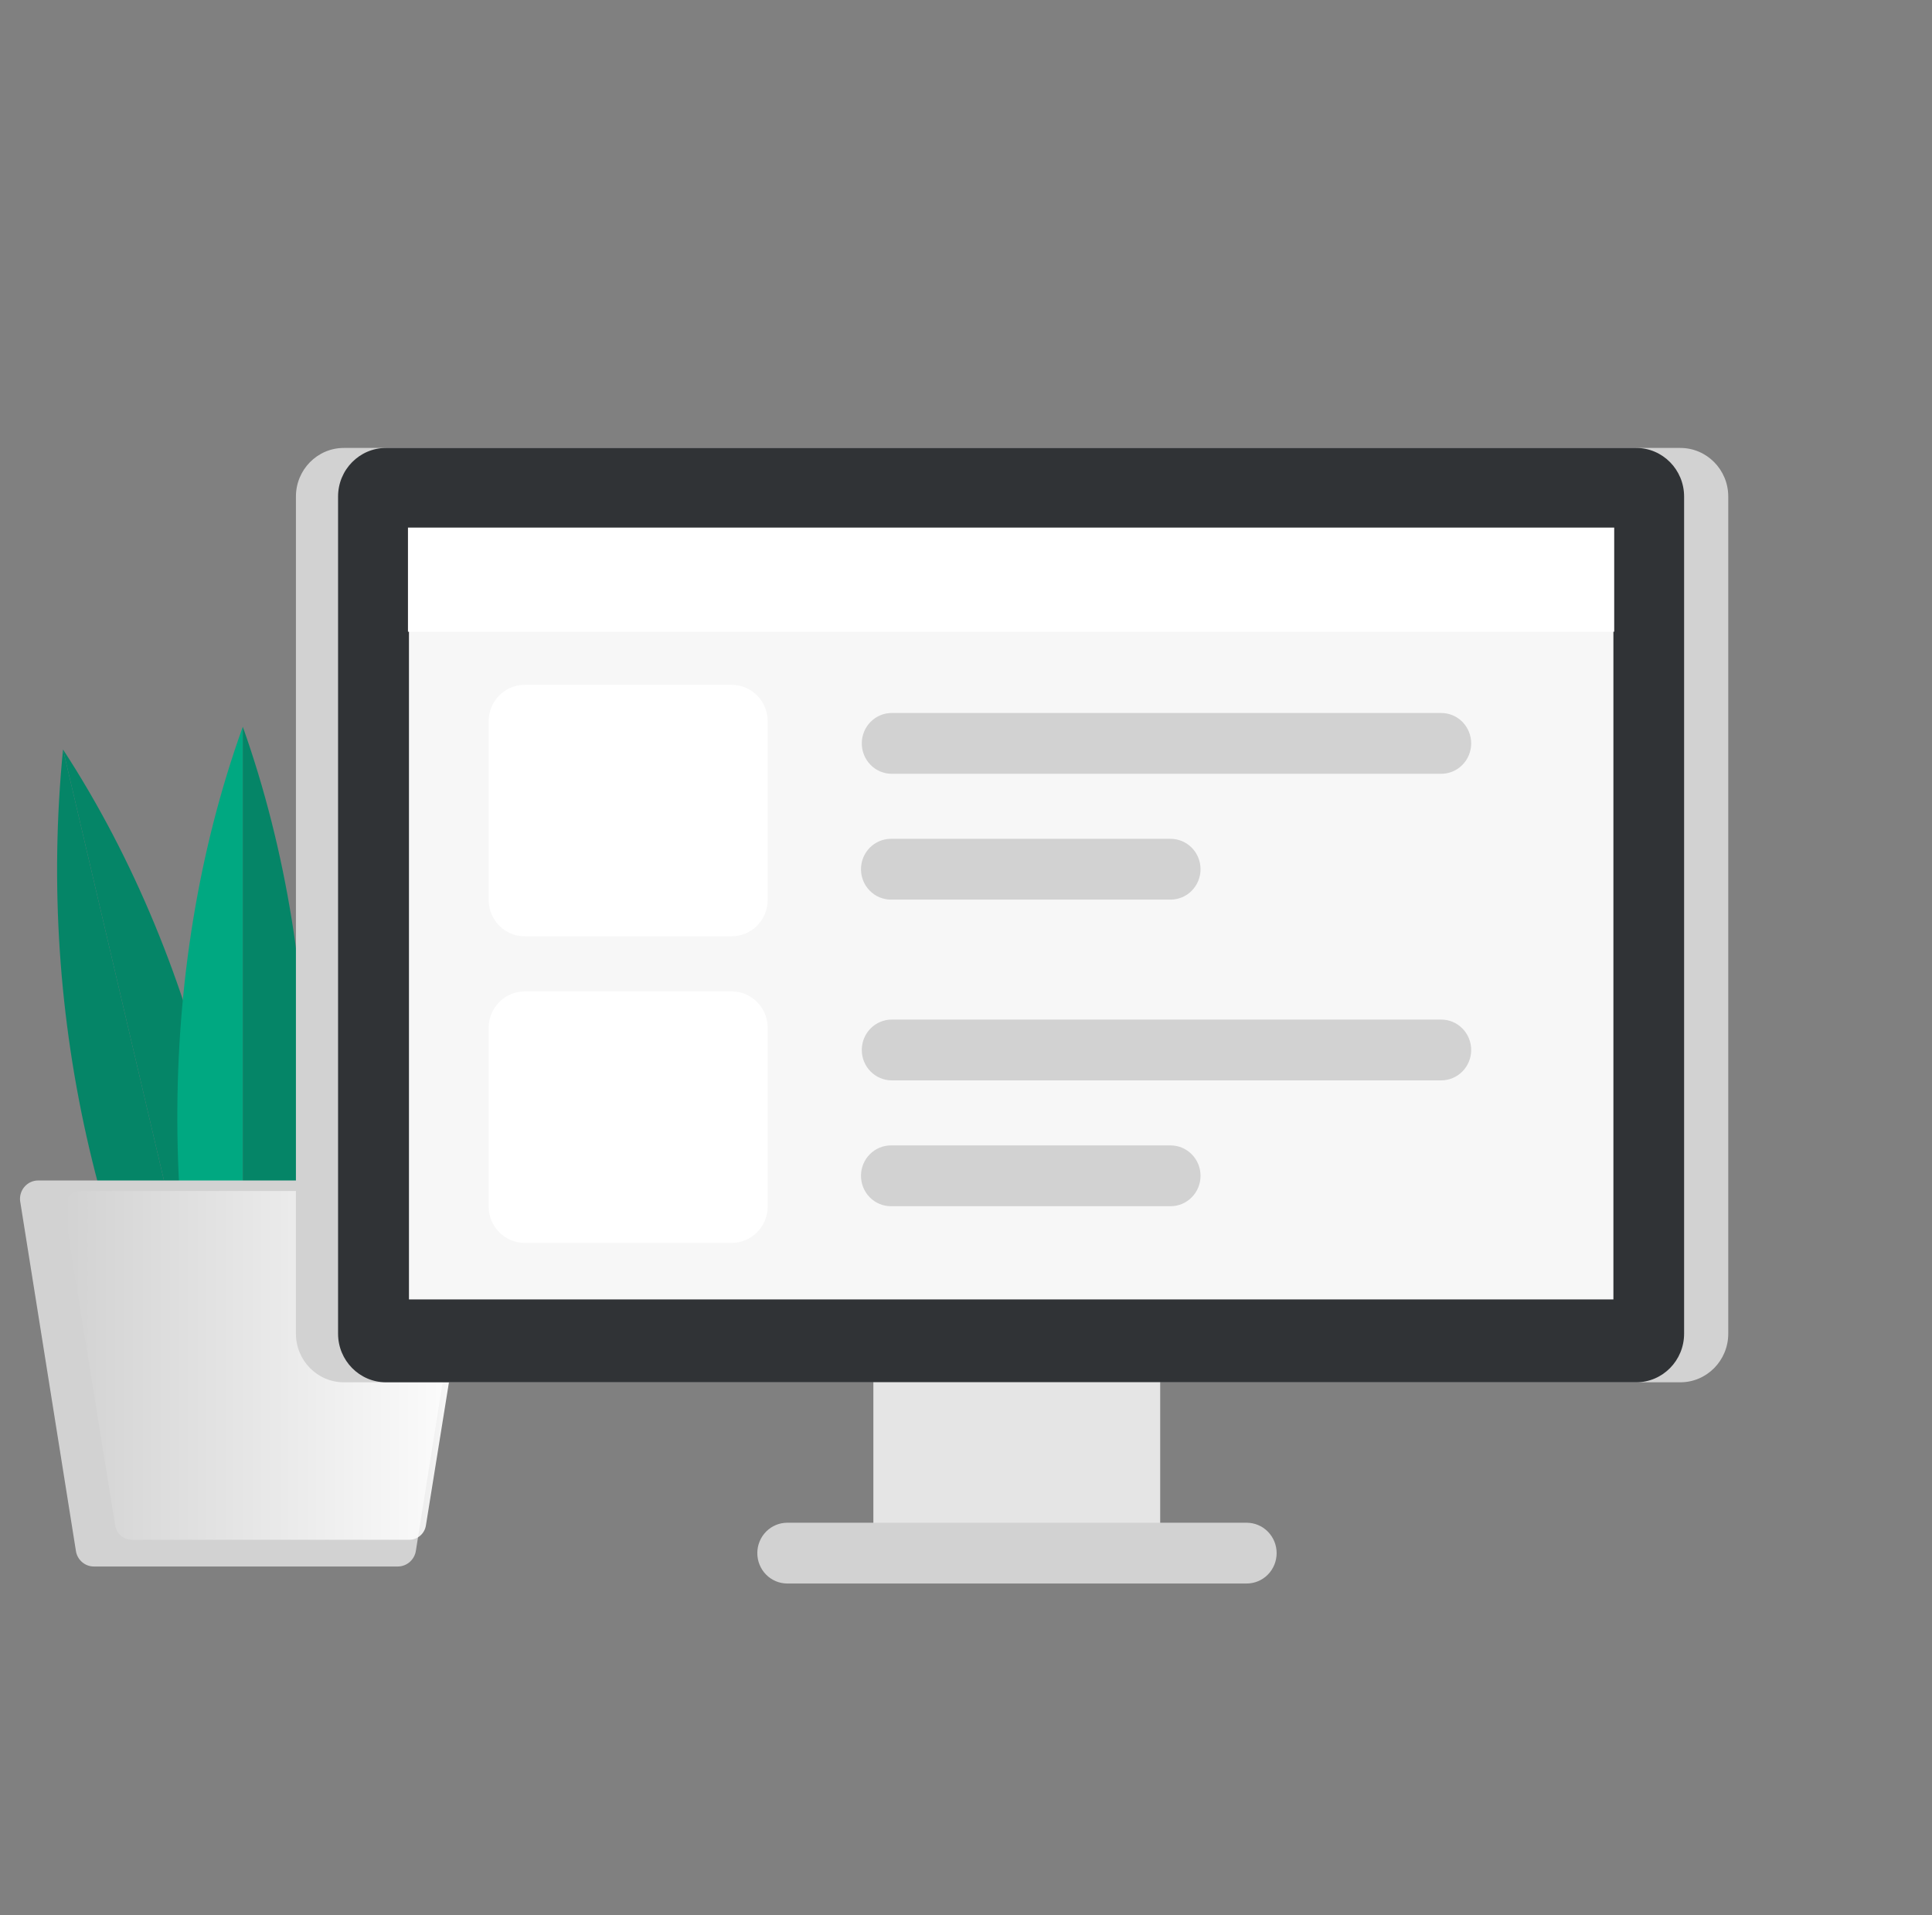 <svg width="116" height="115" viewBox="0 0 116 115" fill="none" xmlns="http://www.w3.org/2000/svg">
<rect x="0" y="0" width="116" height="115" fill="#808080" stroke="none"/>
<path d="M14.578 91.086L3.784 44.999C2.189 61.154 5.99 77.385 14.578 91.086Z" fill="#058567"/>
<path d="M14.577 91.086L3.784 44.999C12.311 58.078 16.101 75.257 14.577 91.086Z" fill="#058567"/>
<path d="M14.577 91.086L26.27 45.303C17.444 58.139 13.306 75.221 14.577 91.086Z" fill="#058567"/>
<path d="M14.577 91.086L26.27 45.303C27.54 61.462 23.422 77.585 14.577 91.086Z" fill="#058567"/>
<path d="M14.578 91.086V43.636C9.229 58.48 9.445 76.133 14.578 91.086Z" fill="#00A881"/>
<path d="M14.578 91.086V43.636C19.854 58.48 19.638 76.133 14.578 91.086Z" fill="#058567"/>
<path d="M23.884 94.055H5.631C5.365 94.054 5.109 93.954 4.91 93.775C4.711 93.596 4.584 93.349 4.552 93.081L1.206 72.094C1.191 71.941 1.207 71.786 1.255 71.639C1.302 71.493 1.379 71.358 1.48 71.244C1.582 71.129 1.706 71.037 1.845 70.974C1.983 70.911 2.133 70.878 2.285 70.877H27.23C27.381 70.878 27.532 70.911 27.67 70.974C27.808 71.037 27.933 71.129 28.034 71.244C28.136 71.358 28.213 71.493 28.26 71.639C28.307 71.786 28.324 71.941 28.309 72.094L24.975 93.081C24.94 93.35 24.81 93.597 24.61 93.776C24.409 93.955 24.151 94.054 23.884 94.055Z" fill="#D2D2D2"/>
<path d="M24.591 92.449H7.91C7.668 92.448 7.434 92.36 7.251 92.199C7.068 92.038 6.949 91.816 6.914 91.573L3.856 72.654C3.839 72.511 3.852 72.366 3.895 72.228C3.937 72.091 4.007 71.963 4.101 71.856C4.195 71.748 4.311 71.661 4.44 71.601C4.569 71.542 4.71 71.511 4.852 71.51H27.637C27.779 71.51 27.919 71.542 28.048 71.601C28.177 71.661 28.291 71.748 28.384 71.856C28.477 71.964 28.547 72.091 28.587 72.229C28.628 72.367 28.64 72.511 28.621 72.654L25.575 91.573C25.541 91.814 25.423 92.034 25.242 92.195C25.062 92.355 24.831 92.445 24.591 92.449Z" fill="url(#paint0_linear_1025_7761)"/>
<path d="M100.888 26.895H20.646C19.056 26.895 17.768 28.202 17.768 29.814V80.075C17.768 81.688 19.056 82.995 20.646 82.995H100.888C102.478 82.995 103.767 81.688 103.767 80.075V29.814C103.767 28.202 102.478 26.895 100.888 26.895Z" fill="#D2D2D2"/>
<path d="M98.238 26.895H23.176C21.587 26.895 20.298 28.202 20.298 29.814V80.075C20.298 81.688 21.587 82.995 23.176 82.995H98.238C99.828 82.995 101.116 81.688 101.116 80.075V29.814C101.116 28.202 99.828 26.895 98.238 26.895Z" fill="#303336"/>
<path d="M96.871 31.871H24.555V78.019H96.871V31.871Z" fill="#F7F7F7"/>
<path d="M96.919 31.677H24.495V37.93H96.919V31.677Z" fill="white"/>
<path d="M69.659 82.995H52.438V93.082H69.659V82.995Z" fill="#E5E5E5"/>
<path d="M74.852 95.076H47.269C46.792 95.076 46.334 94.884 45.997 94.542C45.66 94.2 45.47 93.736 45.47 93.251C45.47 92.767 45.66 92.303 45.997 91.961C46.334 91.619 46.792 91.427 47.269 91.427H74.852C75.329 91.427 75.787 91.619 76.124 91.961C76.461 92.303 76.651 92.767 76.651 93.251C76.651 93.736 76.461 94.2 76.124 94.542C75.787 94.884 75.329 95.076 74.852 95.076Z" fill="#D2D2D2"/>
<path d="M43.935 59.526H31.499C30.307 59.526 29.34 60.506 29.34 61.716V72.435C29.34 73.644 30.307 74.625 31.499 74.625H43.935C45.127 74.625 46.094 73.644 46.094 72.435V61.716C46.094 60.506 45.127 59.526 43.935 59.526Z" fill="white"/>
<path d="M43.935 41.118H31.499C30.307 41.118 29.34 42.098 29.34 43.308V54.026C29.34 55.236 30.307 56.217 31.499 56.217H43.935C45.127 56.217 46.094 55.236 46.094 54.026V43.308C46.094 42.098 45.127 41.118 43.935 41.118Z" fill="white"/>
<path d="M86.533 46.459H53.541C53.064 46.459 52.607 46.267 52.27 45.924C51.932 45.582 51.743 45.118 51.743 44.634C51.743 44.15 51.932 43.686 52.27 43.343C52.607 43.001 53.064 42.809 53.541 42.809H86.533C87.01 42.809 87.468 43.001 87.805 43.343C88.142 43.686 88.332 44.15 88.332 44.634C88.332 45.118 88.142 45.582 87.805 45.924C87.468 46.267 87.01 46.459 86.533 46.459Z" fill="#D2D2D2"/>
<path d="M70.283 54.014H53.494C53.017 54.014 52.559 53.822 52.222 53.479C51.884 53.137 51.695 52.673 51.695 52.189C51.695 51.705 51.884 51.24 52.222 50.898C52.559 50.556 53.017 50.364 53.494 50.364H70.283C70.76 50.364 71.218 50.556 71.555 50.898C71.893 51.24 72.082 51.705 72.082 52.189C72.082 52.673 71.893 53.137 71.555 53.479C71.218 53.822 70.76 54.014 70.283 54.014Z" fill="#D2D2D2"/>
<path d="M86.533 64.867H53.542C53.065 64.867 52.607 64.674 52.27 64.332C51.932 63.99 51.743 63.526 51.743 63.041C51.743 62.557 51.932 62.093 52.27 61.751C52.607 61.409 53.065 61.217 53.542 61.217H86.533C87.01 61.217 87.468 61.409 87.805 61.751C88.143 62.093 88.332 62.557 88.332 63.041C88.332 63.526 88.143 63.99 87.805 64.332C87.468 64.674 87.01 64.867 86.533 64.867Z" fill="#D2D2D2"/>
<path d="M70.283 72.422H53.493C53.016 72.422 52.559 72.23 52.221 71.888C51.884 71.546 51.695 71.082 51.695 70.597C51.695 70.113 51.884 69.649 52.221 69.307C52.559 68.965 53.016 68.772 53.493 68.772H70.283C70.76 68.772 71.218 68.965 71.555 69.307C71.892 69.649 72.082 70.113 72.082 70.597C72.082 71.082 71.892 71.546 71.555 71.888C71.218 72.23 70.76 72.422 70.283 72.422Z" fill="#D2D2D2"/>
<defs>
<linearGradient id="paint0_linear_1025_7761" x1="3.856" y1="81.961" x2="28.645" y2="81.961" gradientUnits="userSpaceOnUse">
<stop stop-color="white" stop-opacity="0"/>
<stop offset="1" stop-color="white"/>
</linearGradient>
</defs>
</svg>

